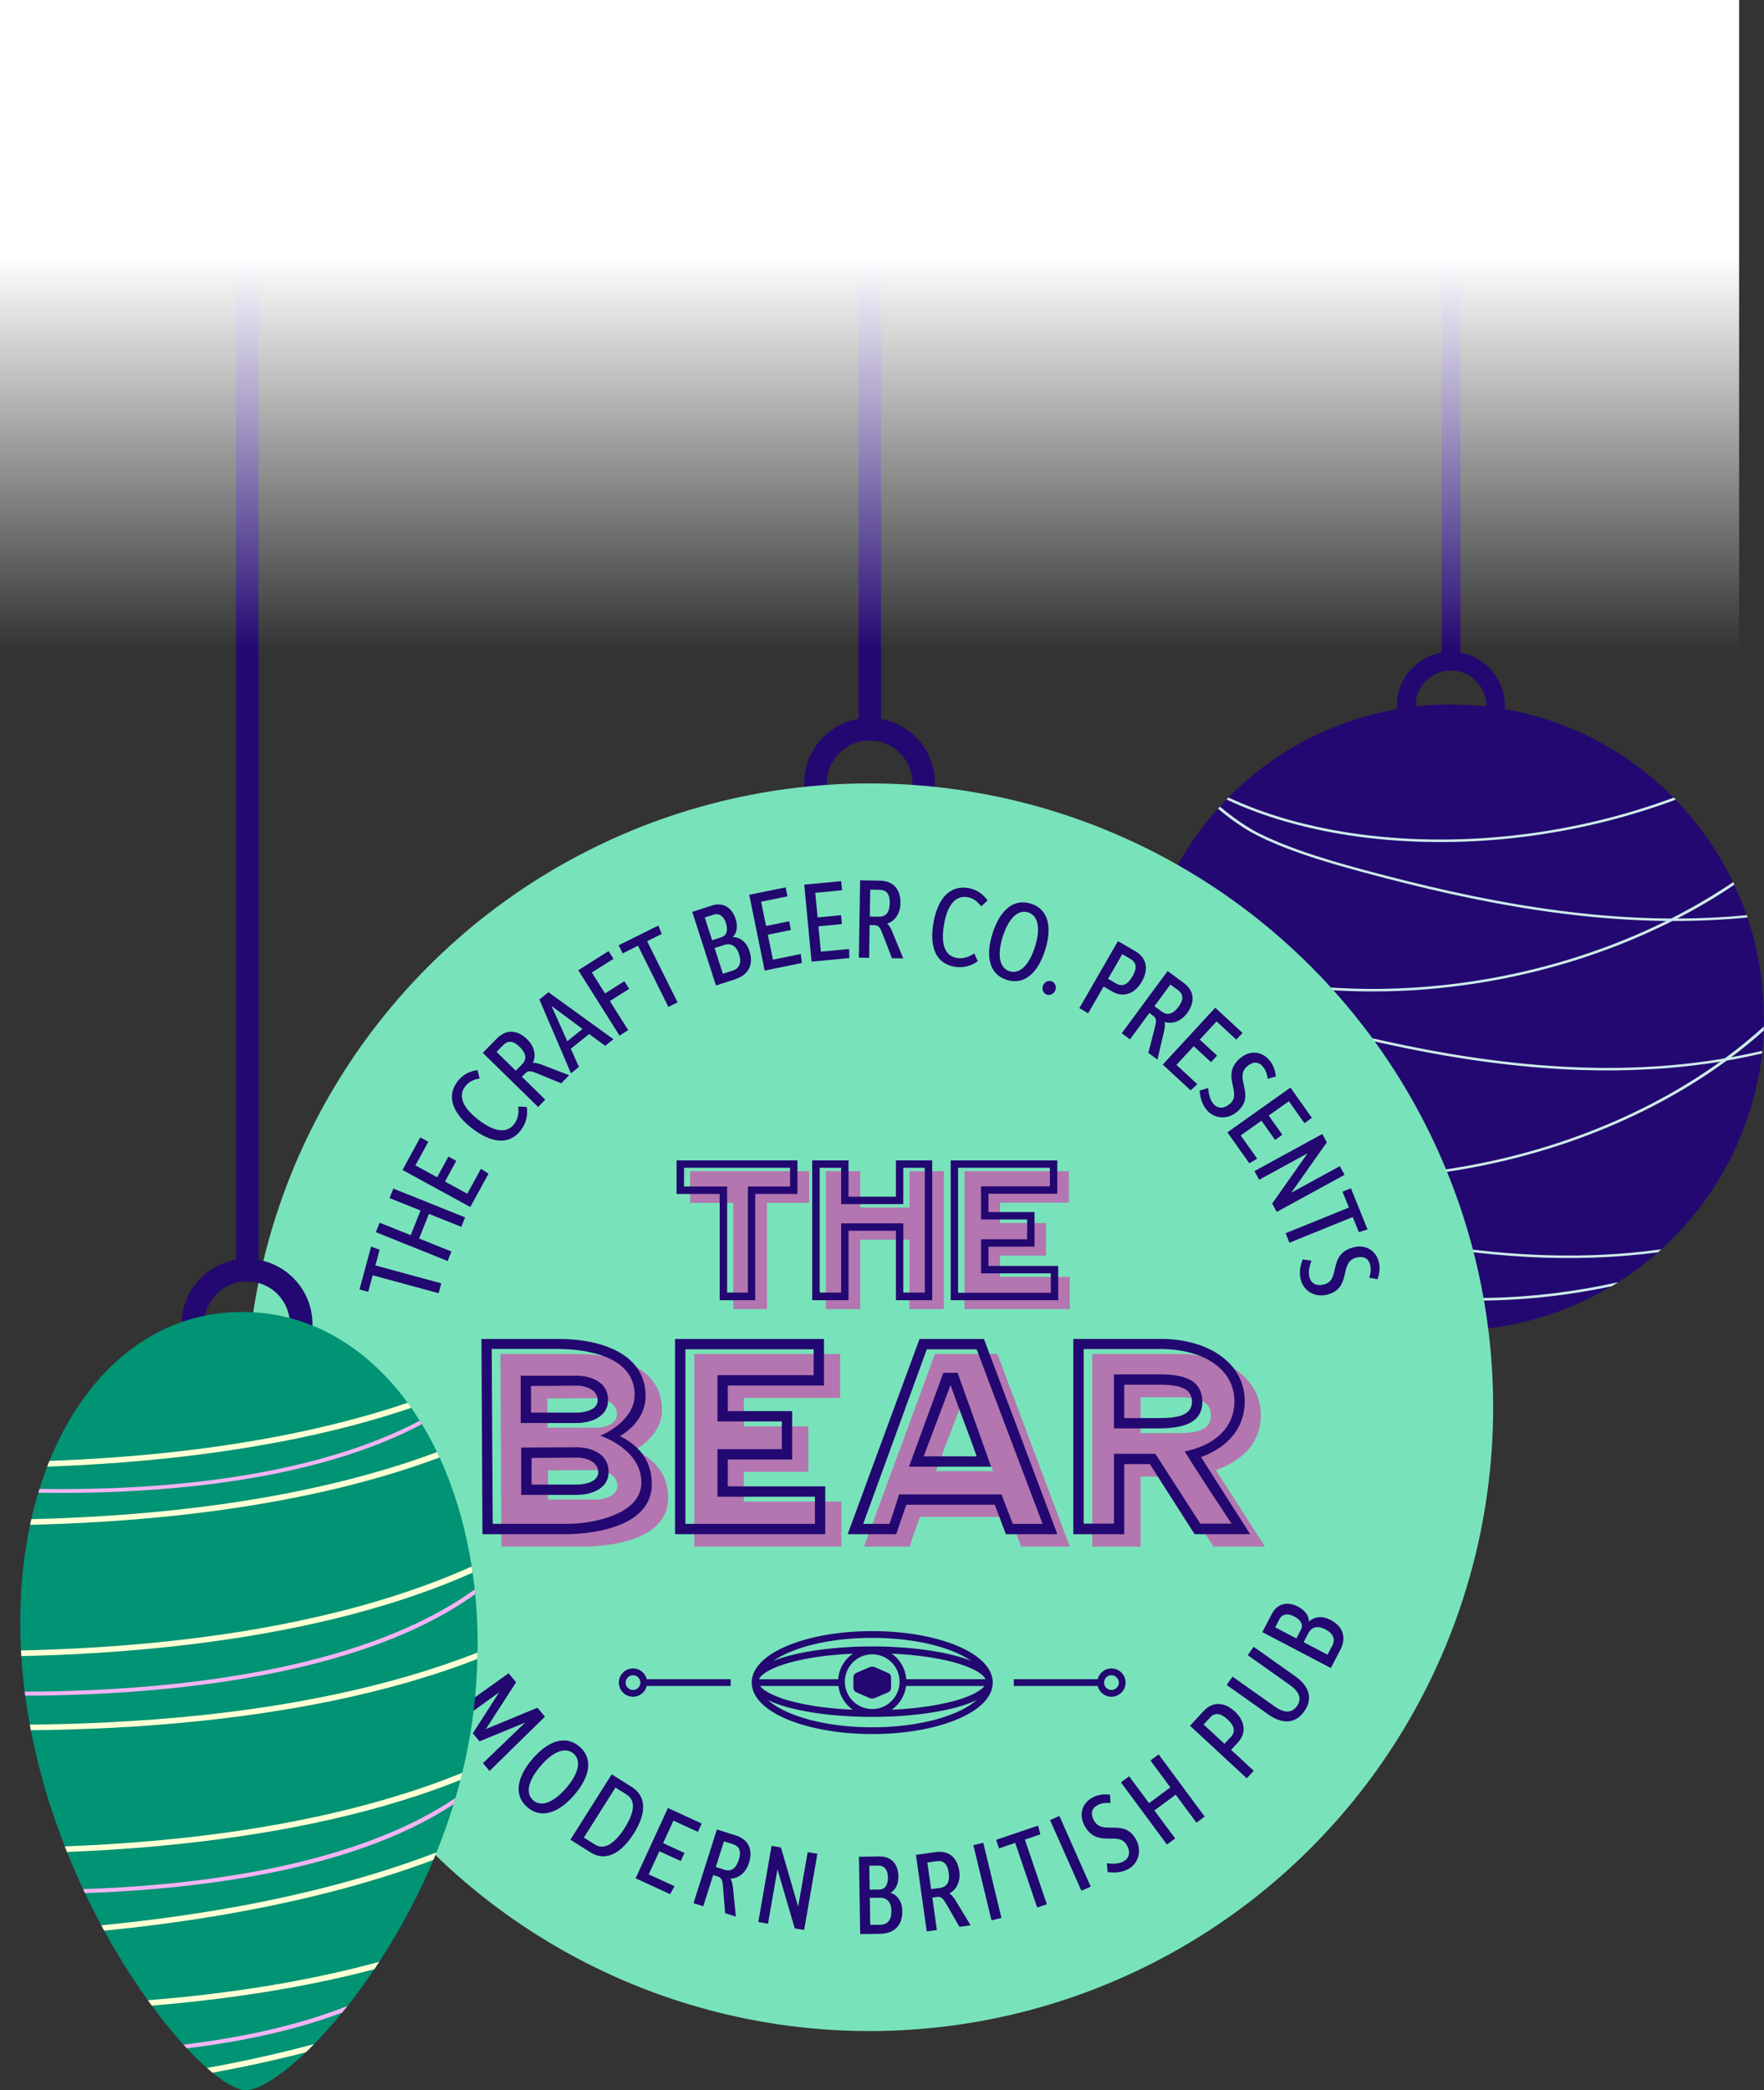 <?xml version="1.0" encoding="UTF-8"?><svg id="Layer_2" xmlns="http://www.w3.org/2000/svg" width="468.55" height="554.98" xmlns:xlink="http://www.w3.org/1999/xlink" viewBox="0 0 468.55 554.98"><rect x="0" y="0" width="468.55" height="554.98" fill="#333333" stroke="none"/><defs><style>.cls-1{fill:#ffffd5;}.cls-2{fill:#f4b3f4;}.cls-3{fill:url(#linear-gradient);}.cls-4{fill:#cdebe9;}.cls-5{stroke-width:4.96px;}.cls-5,.cls-6{fill:none;stroke:#230871;stroke-linecap:round;stroke-miterlimit:10;}.cls-6{stroke-width:6px;}.cls-7{fill:#009374;}.cls-8{fill:#78e3ba;}.cls-9{fill:#b376b0;}.cls-10{fill:#230871;}</style><linearGradient id="linear-gradient" x1="230.97" y1="423.31" x2="230.97" y2="528.06" gradientTransform="translate(0 596.05) scale(1 -1)" gradientUnits="userSpaceOnUse"><stop offset="0" stop-color="#fff" stop-opacity="0"/><stop offset="1" stop-color="#fff"/></linearGradient></defs><g id="Layer_2-2"><g id="Layer_1-2"><circle class="cls-6" cx="230.97" cy="208.01" r="14.38"/><line class="cls-6" x1="231.03" y1="193.63" x2="231.03" y2="42.57"/><path class="cls-10" d="M468.55,270.17c0,.74,0,1.48-.03,2.21v.18c0,.31-.02.61-.03.92v.17c-.03.62-.06,1.24-.1,1.86-.01.24-.03.48-.05.71,0,.16-.02.31-.03.47-.03.34-.05.68-.09,1.02-.02.17-.03.34-.05.51-.02.2-.04.39-.06.59,0,.06-.01.12-.02.18-.01.1-.02.2-.03.3-.01.14-.03.29-.05.43,0,.04,0,.08-.01.12-.02.17-.04.33-.06.5-.02.23-.05.45-.08.67-.01.09-.02.18-.04.26-.03.22-.06.45-.09.67s-.06.44-.09.65c-.02.12-.04.25-.05.37-.02.16-.05.31-.07.47-.05.28-.09.56-.14.84-.05.3-.1.6-.16.91-.02.12-.04.24-.07.36-.04.23-.09.45-.13.68-.02.1-.04.19-.06.29-.06.28-.11.57-.18.85,0,.05-.02.09-.03.14-.04.21-.09.41-.13.62-.05.23-.1.46-.16.69-.05.23-.11.46-.16.69-.05.2-.1.41-.15.61-.08.33-.16.67-.25.99-.06.23-.12.46-.18.68-.06.23-.12.46-.19.69-.11.38-.22.76-.33,1.14-.2.68-.41,1.35-.62,2.02h0c-.29.89-.59,1.78-.91,2.66-.39,1.07-.79,2.13-1.22,3.18-.32.79-.65,1.57-.99,2.34-.11.26-.23.52-.35.77-.35.77-.71,1.53-1.09,2.29-.13.25-.25.5-.38.76-.13.25-.25.5-.38.75l-.39.75c-.26.5-.53.99-.81,1.48-.11.2-.22.39-.33.59l-.34.59c-.23.39-.46.78-.69,1.17-.12.19-.23.39-.35.58h0c-.24.39-.48.77-.72,1.15-.97,1.53-1.98,3.02-3.05,4.47-.14.19-.27.37-.41.56-.08.11-.17.23-.26.34-.17.22-.34.45-.5.67-.41.54-.83,1.07-1.26,1.6-.16.2-.32.4-.48.6-.17.21-.34.41-.51.61-.13.15-.25.3-.38.45-.61.72-1.24,1.43-1.87,2.13-.43.47-.87.94-1.31,1.41-.46.48-.92.96-1.39,1.43s-.95.94-1.43,1.39c-.24.23-.48.46-.73.68-.24.23-.49.45-.73.68h-.01s-.05.05-.07.07c-.28.25-.55.5-.83.75-.19.17-.38.34-.57.5-.25.21-.49.42-.74.63-.28.24-.57.48-.86.71-.23.19-.47.38-.7.57-.04.03-.07.06-.11.09-.23.18-.45.36-.68.53-.26.21-.53.41-.79.61-.26.2-.53.4-.8.6s-.53.4-.8.59c-.27.2-.54.39-.81.58-.27.19-.55.39-.82.57-.28.19-.55.38-.83.57-.69.47-1.38.92-2.08,1.36-.15.09-.29.18-.44.27-.28.18-.57.35-.85.53-.15.09-.3.18-.45.27-1,.6-2.01,1.18-3.03,1.73-.3.16-.59.32-.89.47-.3.16-.6.31-.89.46l-.18.09c-.08.04-.16.08-.25.13h0c-.1.05-.2.1-.3.15-.36.18-.71.35-1.07.53-.3.15-.61.29-.92.44-.3.14-.61.28-.91.42-.23.1-.45.21-.68.31-.15.07-.31.14-.46.2-.25.11-.49.21-.74.32-.3.13-.6.25-.9.37-.53.22-1.06.43-1.59.63-.26.1-.52.2-.78.29-.34.13-.67.25-1.01.37s-.68.24-1.01.36c-.31.11-.63.21-.94.32-.05.02-.09.03-.14.05-.32.11-.64.21-.97.31-.34.11-.69.21-1.03.32-.68.21-1.37.4-2.06.59-1.06.29-2.12.55-3.19.8-.35.08-.71.16-1.06.24-.32.07-.64.14-.96.2-.21.04-.41.08-.62.12-.13.03-.26.05-.4.08-.19.04-.38.07-.57.1-.18.03-.35.07-.53.1-.12.02-.25.05-.37.07-.24.04-.48.08-.72.12-.16.03-.32.05-.48.08-.18.03-.36.06-.55.08-.07.01-.14.02-.21.03-.09.01-.19.03-.28.04-.18.03-.36.05-.54.07-.17.03-.34.05-.52.07-.19.03-.38.05-.57.07-.08.01-.16.02-.24.03-.16.02-.32.04-.49.06-.39.05-.78.09-1.18.13-.67.07-1.34.13-2.02.18-.45.03-.91.06-1.36.09-.11,0-.23.02-.34.02s-.23.01-.34.02c-.07,0-.14,0-.21.01-.21.01-.41.02-.62.03-.18,0-.36.02-.54.02-.3.01-.61.02-.91.03h-3.01c-.22,0-.43,0-.65-.01-.26,0-.53-.01-.79-.02h-.19c-.1,0-.21,0-.31-.01-.16,0-.32,0-.48-.02-.18,0-.36-.01-.54-.02h-.13c-.24-.01-.48-.02-.72-.04-.68-.04-1.35-.08-2.02-.14-.16-.01-.33-.02-.49-.04-.2-.02-.4-.03-.6-.05h-.04c-.25-.02-.5-.05-.75-.07-.26-.03-.52-.05-.77-.08-.16-.02-.33-.04-.49-.06-.13-.01-.25-.03-.38-.05-.07,0-.13-.01-.2-.02h0c-.13-.02-.27-.03-.4-.05-.23-.03-.46-.06-.68-.09-.31-.04-.61-.09-.92-.14-.05,0-.1-.01-.15-.02h0c-.15-.02-.3-.05-.46-.07-1.37-.21-2.72-.46-4.06-.75-.46-.1-.92-.2-1.38-.3-.25-.06-.5-.11-.74-.17s-.49-.12-.74-.18c-.35-.09-.7-.17-1.05-.27-.17-.05-.35-.09-.52-.14-1.44-.39-2.86-.81-4.26-1.27-.24-.08-.48-.16-.72-.24-4.05-1.37-7.96-3.03-11.71-4.98-.3-.15-.6-.31-.89-.47-.32-.17-.64-.35-.96-.52-.37-.21-.74-.41-1.11-.62-.25-.14-.5-.29-.76-.44-.07-.04-.14-.08-.21-.13-.28-.16-.55-.33-.83-.5-.04-.02-.08-.05-.12-.07-.27-.16-.53-.32-.79-.49-.67-.42-1.33-.85-1.99-1.28-3.77-2.5-7.32-5.31-10.63-8.38-.49-.45-.97-.91-1.44-1.38-.26-.26-.52-.51-.78-.77-1.28-1.28-2.52-2.61-3.72-3.97-3.04-3.46-5.79-7.17-8.22-11.1-.01-.02-.02-.04-.04-.06-.21-.34-.42-.69-.63-1.03-.76-1.27-1.49-2.56-2.18-3.87-.6-1.13-1.17-2.28-1.72-3.45-.14-.29-.27-.59-.41-.88-.74-1.63-1.43-3.29-2.07-4.98-3.46-9.14-5.35-19.05-5.35-29.4,0-2.18.09-4.35.25-6.49.28-3.58.78-7.1,1.49-10.54.06-.28.12-.56.18-.85.14-.62.28-1.25.43-1.86l.04-.17s.02-.09.03-.13c.03-.14.07-.28.1-.41,2.02-7.99,5.2-15.53,9.35-22.41.98-1.63,2.02-3.21,3.1-4.77,1.78-2.54,3.7-4.98,5.75-7.3.15-.18.31-.35.46-.53.17-.19.34-.37.5-.56.58-.63,1.17-1.26,1.76-1.87.17-.18.34-.36.52-.53.15-.15.3-.31.46-.46,6.37-6.35,13.77-11.67,21.92-15.69.84-.42,1.69-.82,2.55-1.2,3.65-1.65,7.44-3.05,11.35-4.16,3.71-1.06,7.52-1.86,11.42-2.4h0c.71-.1,1.43-.19,2.15-.27,2.74-.3,5.52-.48,8.33-.5h1.88c1.8.02,3.59.09,5.36.23.11,0,.22.02.32.03.98.07,1.95.17,2.92.28h0c.17.02.33.04.5.06,4.43.53,8.75,1.41,12.93,2.61,3.29.94,6.49,2.09,9.59,3.41h0c.85.36,1.7.74,2.54,1.13,6.95,3.25,13.38,7.43,19.13,12.38,0,0,.01,0,.02.02,1.69,1.46,3.32,2.98,4.89,4.57.04.05.09.09.13.13.14.14.27.28.41.42,1.19,1.23,2.34,2.49,3.45,3.79.15.17.29.34.44.52.04.04.07.08.1.12.15.18.3.36.45.55.04.04.07.08.11.13.14.17.29.35.43.53.04.05.08.1.12.15.15.18.3.37.44.56.35.44.69.88,1.03,1.33.09.12.19.25.28.37.14.18.28.37.41.55.2.26.39.53.58.8.18.25.37.51.55.77.24.34.48.69.72,1.04.14.21.28.42.42.63.05.07.09.13.13.2.14.21.28.42.41.63.17.27.34.53.51.8.52.82,1.03,1.66,1.52,2.5.31.53.62,1.07.92,1.61.15.27.3.54.45.82.16.29.32.59.47.88.12.23.24.46.36.7.2.38.39.77.58,1.16.11.22.21.44.32.66.02.03.04.07.05.1h0s.05.09.07.14c.09.18.17.36.26.54.05.11.1.21.15.32.11.24.22.48.33.72.04.08.08.16.11.24.08.18.16.36.24.54.32.73.63,1.46.93,2.2.12.3.25.61.37.91.09.24.19.48.28.73.3.79.59,1.59.87,2.39.08.22.15.44.23.66.16.48.32.97.48,1.46.07.22.14.44.21.65.1.32.2.64.29.97.1.32.19.65.28.97.09.34.19.67.28,1.01.09.32.17.64.25.95.08.33.16.66.25.99.1.44.21.87.3,1.32.05.22.1.45.15.67.36,1.67.67,3.35.92,5.05.05.34.1.68.15,1.02.09.67.18,1.35.26,2.03v.02c.04.34.08.68.11,1.02.01.15.03.3.04.44.02.16.03.31.04.46.02.24.04.48.06.71,0,.09.02.17.02.26.01.16.02.33.04.49.02.21.03.42.05.64,0,.14.02.29.02.43.01.15.02.29.02.44.01.22.02.44.03.66v.22c.01.23.02.46.03.69,0,.29.02.57.02.86,0,.35.02.71.02,1.06v1.06h.07Z"/><path class="cls-4" d="M445.12,212.33c-.16.06-.32.12-.49.18-1.51.56-3.03,1.09-4.56,1.61-12.87,4.35-26.54,7.3-40.51,8.65-13.84,1.33-28,1.09-41.68-1.04-.94-.14-1.87-.3-2.8-.46-4.71-.83-9.34-1.89-13.85-3.2-5.37-1.56-10.55-3.48-15.44-5.78.17-.18.34-.36.52-.53,5.09,2.39,10.5,4.35,16.1,5.93,4.78,1.35,9.7,2.42,14.69,3.23,1.35.22,2.69.42,4.05.6,14.42,1.93,29.31,1.81,43.74-.02,13.76-1.75,27.16-5.06,39.7-9.72.04.05.09.09.13.13.14.14.27.28.41.42h-.01Z"/><path class="cls-4" d="M464.21,243.61c-6.61.65-13.29.95-19.96.93-.53,0-1.06,0-1.59,0-1.65-.02-3.31-.05-4.96-.11-1.23-.04-2.45-.09-3.68-.15-16.59-.84-32.96-3.44-48.92-6.97-7.58-1.68-15.08-3.56-22.52-5.57-.48-.13-.97-.26-1.45-.39-7.56-2.06-15.09-4.28-22.15-7.22-1.63-.68-3.23-1.4-4.77-2.17-1.29-.65-2.54-1.34-3.74-2.1-2.48-1.56-4.77-3.3-6.94-5.12.17-.19.34-.37.5-.56,1.12.93,2.27,1.84,3.45,2.72,2.25,1.67,4.66,3.26,7.3,4.57.02,0,.04.02.06.03,3.26,1.6,6.72,2.98,10.23,4.24,5.64,2.01,11.48,3.7,17.35,5.27,1.76.47,3.53.94,5.3,1.4,7.78,2.03,15.62,3.9,23.56,5.53,15.24,3.12,30.85,5.31,46.62,5.84.68.02,1.37.05,2.05.06,1.34.03,2.69.05,4.03.06h1.58c6.16-.02,12.32-.31,18.43-.91.08.22.15.44.23.66v-.03Z"/><path class="cls-4" d="M460.71,234.9c-.87.59-1.75,1.17-2.64,1.74-4,2.57-8.17,4.98-12.51,7.22-.44.23-.87.45-1.31.67-2.53,1.28-5.12,2.5-7.75,3.66-4.67,2.07-9.49,3.94-14.43,5.6-12.87,4.35-26.54,7.3-40.51,8.65-8.72.84-17.56,1.05-26.34.56-6.11-.34-12.18-1.02-18.14-2.07-6.66-1.17-13.19-2.81-19.4-4.97-4.53-1.57-8.89-3.41-13.01-5.54l.04-.17s.02-.09.03-.13c.03-.14.07-.28.1-.41,4.07,2.13,8.37,3.96,12.84,5.53,8.08,2.83,16.7,4.77,25.45,5.95,4.14.55,8.32.94,12.52,1.16,10.42.56,20.94.12,31.22-1.18,13.82-1.76,27.28-5.09,39.86-9.78,3.42-1.27,6.77-2.64,10.05-4.11,1.98-.88,3.93-1.8,5.86-2.76l1.32-.66c5.75-2.92,11.24-6.14,16.41-9.64.02.05.05.09.07.14.09.18.17.36.26.54h.01Z"/><path class="cls-4" d="M468.08,278.99c-.01.1-.02.2-.03.3-.01.14-.03.29-.05.43h0c-2.34.55-4.7,1.04-7.07,1.49-.76.14-1.53.28-2.3.41-.55.09-1.11.19-1.66.28-12.19,1.97-24.69,2.62-37.13,2.21-1.27-.04-2.54-.1-3.81-.16-16.6-.84-32.96-3.44-48.92-6.97-6.8-1.5-13.53-3.17-20.21-4.95-1.26-.33-2.51-.67-3.76-1.01-7.56-2.06-15.09-4.28-22.15-7.22-.89-.37-1.77-.75-2.63-1.15-2.05-.94-4.03-1.96-5.88-3.13-2.61-1.64-5.01-3.47-7.27-5.39-.38-.32-.76-.65-1.13-.98.06-.28.12-.56.18-.85,1.66,1.48,3.41,2.9,5.23,4.26,2.25,1.67,4.66,3.26,7.3,4.57.46.23.93.45,1.4.67,2.86,1.33,5.86,2.51,8.89,3.6,6.64,2.37,13.56,4.29,20.5,6.11.72.19,1.43.38,2.15.56,7.78,2.03,15.62,3.9,23.56,5.53,15.35,3.14,31.08,5.35,46.98,5.85.57.02,1.13.03,1.7.05,12.16.3,24.38-.46,36.25-2.49.55-.09,1.11-.19,1.66-.29,1.91-.34,3.82-.73,5.71-1.14.84-.18,1.68-.37,2.51-.57h0l-.02-.02Z"/><path class="cls-4" d="M468.51,272.57c0,.31-.02.61-.03.92v.17c-2.74,2.45-5.61,4.8-8.62,7.05-.41.31-.82.61-1.23.91-2.28,1.68-4.64,3.29-7.06,4.85-10.86,6.98-23.01,12.78-35.99,17.16-5,1.69-10.12,3.17-15.33,4.42-8.2,1.98-16.63,3.41-25.18,4.23-14.78,1.42-29.94,1.05-44.48-1.5-7.04-1.23-13.92-3-20.45-5.34-.14-.29-.27-.59-.41-.88,8.5,3.12,17.64,5.23,26.92,6.47,14.42,1.93,29.31,1.81,43.74-.02,7.06-.9,14.03-2.21,20.84-3.9,6.51-1.62,12.87-3.58,19.02-5.88,12.6-4.69,24.34-10.74,34.72-17.93.67-.46,1.33-.93,1.98-1.4.41-.3.83-.6,1.23-.9,3.63-2.67,7.07-5.48,10.31-8.43h.02Z"/><path class="cls-4" d="M441.3,331.71s-.05.04-.07.06c-.28.25-.55.5-.83.75h0c-11.29,1.5-22.82,1.84-34.25,1.25-12.29-.64-24.46-2.32-36.41-4.66-3.65-.71-7.27-1.49-10.87-2.31-7.81-1.78-15.52-3.8-23.18-5.96-7.16-2.02-14.3-4.19-21.01-7.05-.21-.34-.42-.69-.63-1.03,2,.88,4.04,1.69,6.11,2.45,7.09,2.62,14.5,4.68,21.9,6.67,7.52,2.03,15.1,3.9,22.77,5.53,1.97.42,3.95.82,5.93,1.2,13.48,2.6,27.24,4.36,41.13,4.71,9.84.25,19.73-.25,29.42-1.6h0Z"/><path class="cls-4" d="M429.81,340.46h.01c-.14.09-.29.18-.43.27-.28.18-.55.35-.83.53-.15.09-.3.18-.44.27h0c-6.31,1.34-12.74,2.35-19.24,2.99-14.47,1.42-29.3,1.05-43.53-1.5-6.4-1.15-12.67-2.75-18.65-4.86-5.52-1.93-10.78-4.29-15.66-7.09-.91-.52-1.8-1.05-2.68-1.61-.82-.51-1.62-1.03-2.41-1.57,0,0-.02-.01-.03-.02-.08-.06-.13-.12-.14-.18-.05-.26.41-.52.75-.3.04.03.09.06.13.09.72.49,1.45.97,2.19,1.43.68.43,1.37.85,2.07,1.26,5.25,3.08,10.96,5.62,16.95,7.66,7.47,2.55,15.38,4.33,23.4,5.42,14.12,1.93,28.69,1.81,42.81-.02,5.31-.69,10.56-1.62,15.73-2.78h0Z"/><circle class="cls-5" cx="385.38" cy="187.44" r="11.88"/><line class="cls-5" x1="385.43" y1="175.55" x2="385.43" y2="42.57"/><circle class="cls-8" cx="230.97" cy="373.66" r="165.64"/><path class="cls-9" d="M183.32,310.98h31.61v8.41h-11.21v28.22h-8.95v-28.22h-11.46v-8.41h.01Z"/><path class="cls-9" d="M241.58,329.17h-13.08v18.44h-9.14v-36.63h9.14v9.64h13.08v-9.64h9.14v36.63h-9.14v-18.44Z"/><path class="cls-9" d="M256.18,310.98h27.73v8.36h-18.29v5.41h12.24v8.65h-12.24v5.65h18.53v8.55h-27.97v-36.63h0Z"/><path class="cls-10" d="M179.71,308.12h32.1v8.9h-11.21v28.22h-9.44v-28.22h-11.45v-8.9h0ZM181.68,315.05h11.46v28.17h5.51v-28.17h11.21v-4.97h-28.17v4.97h-.01Z"/><path class="cls-10" d="M237.97,326.8h-12.59v18.44h-9.64v-37.12h9.64v9.64h12.59v-9.64h9.64v37.12h-9.64v-18.44ZM239.94,343.22h5.7v-33.14h-5.7v9.64h-16.52v-9.64h-5.7v33.14h5.7v-18.39h16.52v18.39h0Z"/><path class="cls-10" d="M252.52,308.12h28.32v8.85h-18.29v4.87h12.24v9.19h-12.24v5.11h18.53v9.1h-28.56v-37.12h0ZM254.49,343.27h24.63v-5.16h-18.54v-9.05h12.24v-5.26h-12.24v-8.8h18.29v-4.92h-24.39v33.19h.01Z"/><path class="cls-9" d="M153.37,359.52c9.34,0,22.46,2.95,22.46,14.83,0,6.66-6.32,10.16-7.14,10.58,3.09,1.65,8.79,4.94,8.79,12.77,0,12.02-17.51,12.98-22.73,12.98h-21.56c0-.48-.27-49.93-.27-51.16h20.46,0ZM145.4,371.33v7.76h13.05c2.47,0,5.42-1.03,5.42-3.64-.07-3.16-3.43-4.19-5.7-4.19l-12.77.07ZM145.54,390.42v7.76h12.91c1.99,0,5.56-1.03,5.56-3.64-.07-3.02-3.3-4.19-5.36-4.19h-.34l-12.77.07Z"/><path class="cls-9" d="M184.41,359.52h38.73v11.67h-25.55v7.55h17.1v12.09h-17.1v7.9h25.89v11.95h-39.08v-51.16h.01Z"/><path class="cls-9" d="M264.93,359.52l19.23,51.16h-12.91l-3.02-7.9h-23.9l-2.75,7.9h-12.09s18.89-51.16,18.82-51.16,16.62,0,16.62,0h0ZM248.58,390.63h15.18s-7.49-20.12-7.49-20.19-7.69,20.19-7.69,20.19h0Z"/><path class="cls-9" d="M310.39,392.07h-7.42v18.61h-12.84v-51.16h22.94c12.43,0,21.84,6.46,21.84,16.34,0,6.87-4.6,11.95-11.95,14.49l13.05,20.33h-13.67l-11.95-18.61h0ZM302.97,370.99v9.55h9.61c5.29,0,9.06-.76,9.06-4.74s-3.91-4.81-9.06-4.81h-9.61Z"/><path class="cls-10" d="M148.54,355.53c9.82,0,22.94,3.23,22.94,15.18,0,6.66-5.97,10.16-6.8,10.58,3.09,1.65,8.45,4.94,8.45,12.77,0,12.22-17.85,13.32-23.07,13.32h-21.91c0-.48-.27-50.61-.27-51.85h20.67-.01ZM130.61,358.2c0,5.08.27,46.01.27,46.42h19.98c6.18,0,19.5-2.33,19.5-10.99s-10.3-12.22-10.92-12.43c.55-.14,9.13-3.85,9.13-10.85,0-10.16-12.64-12.16-20.46-12.16h-17.51,0ZM153.48,365.28c1.17,0,8.03.48,8.03,6.46,0,5.29-6.11,6.11-8.24,6.11h-14.97v-12.57h15.18ZM153.62,384.3c1.17,0,8.03.55,8.03,6.52,0,5.29-6.11,6.11-8.24,6.11h-14.97v-12.57l15.18-.07h0ZM141.05,368.02v7.07h12.22c1.44,0,5.49-.48,5.49-3.3-.07-3.23-4.12-3.85-5.29-3.85l-12.43.07h0ZM141.19,387.12v7.07h12.22c1.44,0,5.49-.48,5.49-3.3-.07-3.23-4.12-3.85-5.29-3.85l-12.43.07h0Z"/><path class="cls-10" d="M179.3,355.53h39.56v12.36h-25.55v6.8h17.1v12.84h-17.1v7.14h25.89v12.7h-39.9v-51.85h0ZM182.05,404.63h34.41v-7.21h-25.89v-12.64h17.1v-7.35h-17.1v-12.29h25.55v-6.87h-34.06v46.35h-.01Z"/><path class="cls-10" d="M244.25,355.53h17.1l19.5,51.85h-13.67l-2.95-7.83h-23.49c-.82,2.4-1.99,5.63-2.68,7.83h-12.91l19.09-51.85h.01ZM229.28,404.63h7c.82-2.4,1.85-5.63,2.54-7.83h27.19l3.02,7.83h7.9c-5.84-15.52-11.67-30.77-17.51-46.35h-13.25l-16.89,46.35h0ZM254.35,364.52l8.93,24.93h-21.84l9.13-24.93h3.78ZM245.35,386.7h14.08c-2.47-7.07-4.33-11.4-6.94-18.95l-7.14,18.95h0Z"/><path class="cls-10" d="M305.42,388.76h-6.8v18.61h-13.53v-51.85h23.28c12.29,0,22.25,6.18,22.25,16.55,0,7.21-4.6,12.29-11.61,14.83l13.05,20.46h-14.76l-11.88-18.61h0ZM318.81,404.56h8.31c-6.46-9.75-9.55-14.49-12.43-19.16,7.76-1.58,13.19-6.18,13.19-13.32,0-8.86-8.72-13.87-19.5-13.87h-20.53v46.35h8.03v-18.54h10.99l11.95,18.54h-.01ZM307.75,364.93c6.39,0,11.54,1.17,11.61,7.35,0,5.63-5.29,7-11.61,7h-11.88v-14.35h11.88ZM298.62,367.68v8.86h9.13c4.88,0,8.86-.62,8.86-4.4-.07-3.85-3.98-4.46-8.86-4.46h-9.13Z"/><path class="cls-10" d="M98.99,338.63l-1.19,4.39-2.32-.63,3.09-11.37,2.27.81-1.13,4.18,17.5,4.75-.71,2.62-17.5-4.75h0Z"/><path class="cls-10" d="M99.84,327.18l1.01-2.52,8.24,3.31,2.62-6.54-8.24-3.31,1.01-2.52,19.06,7.65-1.01,2.52-8.59-3.45-2.62,6.54,8.59,3.45-1.01,2.52s-19.06-7.65-19.06-7.65Z"/><path class="cls-10" d="M106.91,310.66l4.73-8.65,2.13,1.17-3.43,6.26,5.77,3.15,3-5.49,2.08,1.14-3,5.49,5.93,3.24,3.62-6.63,2.02,1.32-4.84,8.84-18.02-9.85h0Z"/><path class="cls-10" d="M125.37,299.6c-5.03-3.88-6.95-8.42-3.79-12.53,1.31-1.7,3.26-2.68,5.25-2.93l.58,2.24c-1.53.22-2.87.82-3.81,2.05-2.02,2.63-.63,5.74,3.48,8.9,4.1,3.16,7.45,3.79,9.5,1.13,1-1.3,1.26-2.93,1.06-4.64l2.27.11c.36,2.23-.2,4.4-1.58,6.2-3.12,4.05-7.87,3.39-12.95-.53h-.01Z"/><path class="cls-10" d="M128.25,279.55l3.69-3.77c2.59-2.64,5.58-2.27,8.07.16,1.9,1.86,2.48,4.24,1.52,6.31.67-.1,1.39.12,2.19.38l7.45,2.87-2.1,2.15-6.62-2.72c-1.39-.57-2.17-.71-2.9.03l-.93.95,6.21,6.08-1.9,1.94-14.68-14.36v-.02ZM138.74,282.52c1.28-1.31.97-2.89-.67-4.51-1.63-1.59-3.06-1.89-4.43-.49l-1.75,1.78,5.1,4.99,1.75-1.78h0Z"/><path class="cls-10" d="M143.26,265.4l2.42-1.94,17.26,12.48-2.19,1.76-4.26-3.14-4.88,3.91,2.17,4.82-2.12,1.7-8.39-19.6h0ZM154.72,273.22l-8.23-6.12,4.19,9.36,4.04-3.24Z"/><path class="cls-10" d="M153.61,257.61l8.04-5.07,1.3,2.06-5.75,3.62,3.51,5.56,5.13-3.24,1.28,2.03-5.13,3.24,4.87,7.72-2.3,1.45-10.96-17.37h.01Z"/><path class="cls-10" d="M169.46,251.12l-4.07,2.03-1.07-2.15,10.55-5.25.9,2.23-3.88,1.93,8.08,16.24-2.43,1.21-8.08-16.24h0Z"/><path class="cls-10" d="M183.87,242.13l5.26-1.7c2.77-.89,5.23.37,6.27,3.59.59,1.83.4,3.72-.78,4.8,1.93,0,3.66,1.28,4.45,3.71,1.07,3.31.06,6.26-3.88,7.52l-5.02,1.62-6.3-19.55h0ZM191.61,248.86c1.53-.49,1.77-2.03,1.22-3.74-.61-1.89-1.81-2.74-3.31-2.25l-2.32.75,1.95,6.04,2.47-.79h0ZM194.6,257.73c1.8-.58,2.45-2.08,1.71-4.37-.7-2.17-2.17-3.02-3.88-2.47l-2.62.84,2.2,6.83,2.59-.83Z"/><path class="cls-10" d="M199.02,237.59l9.66-1.97.49,2.38-7,1.43,1.31,6.44,6.13-1.25.47,2.32-6.13,1.25,1.35,6.63,7.4-1.51.29,2.39-9.88,2.01-4.1-20.12h.01Z"/><path class="cls-10" d="M213.62,234.9l9.81-.93.23,2.42-7.11.67.62,6.54,6.23-.59.22,2.36-6.23.59.64,6.73,7.52-.71.04,2.41-10.03.95-1.94-20.45h0Z"/><path class="cls-10" d="M228.47,233.75l5.28.09c3.7.06,5.49,2.49,5.43,5.97-.04,2.65-1.37,4.72-3.53,5.44.53.42.87,1.09,1.23,1.85l3.04,7.38-3-.05-2.58-6.68c-.55-1.4-.98-2.07-2.02-2.09l-1.33-.02-.14,8.69-2.72-.04.33-20.53h.01ZM233.53,243.41c1.83.03,2.77-1.28,2.81-3.59.04-2.27-.73-3.52-2.69-3.55l-2.5-.04-.12,7.14,2.5.04Z"/><path class="cls-10" d="M247.95,244.98c1.1-6.25,4.24-10.06,9.35-9.17,2.12.37,3.88,1.65,5.03,3.29l-1.72,1.56c-.9-1.25-2.06-2.16-3.58-2.43-3.27-.58-5.37,2.1-6.27,7.2-.9,5.1.1,8.36,3.4,8.94,1.62.28,3.19-.24,4.61-1.21l.95,2.06c-1.81,1.35-3.99,1.86-6.23,1.47-5.04-.89-6.65-5.41-5.54-11.72h0Z"/><path class="cls-10" d="M263.63,247.86c1.88-5.97,5.46-9.41,10.19-7.92s5.68,6.36,3.79,12.33c-1.87,5.94-5.46,9.41-10.19,7.92s-5.67-6.39-3.79-12.33ZM274.9,251.41c1.46-4.61,1.02-8.26-1.81-9.15s-5.29,1.84-6.74,6.45c-1.46,4.61-1.03,8.29,1.8,9.18s5.3-1.87,6.75-6.48h0Z"/><path class="cls-10" d="M279.43,260.58c.84.36,1.27,1.46.86,2.42-.41.96-1.5,1.42-2.34,1.07-.87-.37-1.3-1.48-.89-2.44.41-.96,1.5-1.42,2.37-1.05h0Z"/><path class="cls-10" d="M296.94,249.9l4.6,2.65c3.18,1.83,3.56,4.97,1.74,8.11-1.78,3.09-4.74,4.42-7.91,2.59l-2.24-1.29-4.09,7.09-2.35-1.36,10.26-17.79h-.01ZM296.47,261.15c1.7.98,3.13.2,4.35-1.91,1.23-2.13,1.12-3.66-.57-4.63l-2.16-1.25-3.77,6.54,2.16,1.25h-.01Z"/><path class="cls-10" d="M310.14,257.84l4.25,3.13c2.98,2.19,3.03,5.21.96,8.01-1.57,2.14-3.86,3.05-6.03,2.38.19.65.07,1.39-.07,2.22l-1.81,7.77-2.42-1.78,1.78-6.93c.37-1.46.41-2.25-.43-2.87l-1.07-.79-5.16,6.99-2.19-1.61,12.19-16.53h0ZM308.65,268.64c1.47,1.09,3,.56,4.37-1.29,1.35-1.83,1.45-3.29-.13-4.45l-2.01-1.48-4.24,5.75,2.01,1.48h0Z"/><path class="cls-10" d="M322.8,267.58l7.24,6.69-1.65,1.79-5.25-4.84-4.46,4.83,4.6,4.24-1.61,1.74-4.6-4.24-4.59,4.97,5.55,5.12-1.77,1.64-7.41-6.84,13.93-15.09h.02Z"/><path class="cls-10" d="M320.9,288.88c.1,1.3.41,3.09,1.43,4.26,1.13,1.28,2.78,1.34,4.39-.08,3.37-2.96-2.59-7.44,2.58-11.99,2.61-2.3,5.77-1.96,7.79.34,1.25,1.42,1.62,2.99,1.8,4.44l-2.17.6c-.18-1.31-.5-2.34-1.35-3.31-1.17-1.33-2.65-1.29-4.14.03-3.54,3.11,2.42,7.59-2.51,11.93-2.66,2.34-6.15,1.96-8.11-.27-1.4-1.59-1.85-3.59-1.97-5.25l2.26-.68v-.02Z"/><path class="cls-10" d="M342.76,288.78l5.7,8.04-1.98,1.41-4.13-5.82-5.36,3.8,3.62,5.1-1.93,1.37-3.62-5.1-5.51,3.91,4.37,6.16-2.07,1.24-5.83-8.22,16.75-11.89h-.01Z"/><path class="cls-10" d="M351.22,301.1l1.21,2.22-9.44,13.37,12.89-7.04,1.26,2.3-18.02,9.85-1.21-2.22,9.41-13.35-12.86,7.03-1.26-2.3,18.02-9.85h0Z"/><path class="cls-10" d="M358.3,320.64l-1.71-4.22,2.23-.9,4.42,10.92-2.3.73-1.63-4.01-16.81,6.81-1.02-2.52,16.81-6.81h0Z"/><path class="cls-10" d="M348.35,334.75c-.47,1.22-.95,2.97-.52,4.46.47,1.64,1.94,2.4,4.01,1.8,4.31-1.25.82-7.84,7.44-9.75,3.34-.97,6.05.68,6.9,3.62.53,1.82.19,3.4-.26,4.78l-2.21-.38c.39-1.26.54-2.33.18-3.57-.49-1.7-1.85-2.29-3.76-1.74-4.52,1.31-1.03,7.9-7.35,9.73-3.4.98-6.4-.84-7.22-3.7-.59-2.03-.15-4.04.45-5.59l2.34.34h0Z"/><path class="cls-10" d="M124.99,427.5l1.44,2.74-15.55,14.55-1.31-2.49,3.9-3.58-2.91-5.54-5.15,1.2-1.26-2.41,20.84-4.48h0ZM115.12,437.25l7.58-6.9-9.99,2.32,2.41,4.59h0Z"/><path class="cls-10" d="M135.08,444.29l2.01,2.4-8.05,12.43,13.71-5.67,1.99,2.37-14.71,14.42-1.74-2.08,11.21-10.78-12.13,5-1.78-2.13,6.97-10.87-12.48,8.96-1.74-2.08,16.76-11.97h-.02Z"/><path class="cls-10" d="M141.44,467.04c4.08-4.74,8.72-6.5,12.48-3.27,3.76,3.24,2.71,8.09-1.37,12.83-4.06,4.72-8.72,6.5-12.48,3.27-3.76-3.24-2.69-8.11,1.37-12.83ZM150.4,474.75c3.15-3.66,4.19-7.19,1.94-9.13s-5.59-.39-8.74,3.28c-3.15,3.66-4.21,7.22-1.96,9.15,2.25,1.94,5.61.36,8.76-3.3h0Z"/><path class="cls-10" d="M162.48,471.13l5.34,3.37c4.11,2.6,3.75,7.26.52,12.36-3.24,5.13-7.38,7.6-11.49,5l-5.34-3.37,10.97-17.36ZM158.08,489.8c2.48,1.57,5.29-.39,7.86-4.45,2.53-4.01,3.04-7.24.53-8.82l-2.99-1.89-8.39,13.28,2.99,1.89h0Z"/><path class="cls-10" d="M177.43,480.08l8.96,4.12-1.02,2.21-6.49-2.98-2.75,5.97,5.68,2.61-.99,2.15-5.68-2.61-2.83,6.14,6.86,3.16-1.18,2.1-9.16-4.21,8.58-18.66h.02Z"/><path class="cls-10" d="M190.43,485.78l5.03,1.59c3.52,1.12,4.55,3.96,3.49,7.27-.8,2.53-2.67,4.13-4.94,4.2.39.55.52,1.29.65,2.13l.8,7.94-2.86-.91-.56-7.14c-.12-1.5-.34-2.26-1.34-2.58l-1.27-.4-2.63,8.28-2.59-.82,6.21-19.58v.02ZM192.51,496.48c1.75.55,3.02-.43,3.72-2.63.69-2.17.31-3.58-1.56-4.17l-2.38-.75-2.16,6.81,2.38.75h0Z"/><path class="cls-10" d="M204.94,490.12l2.49.43,4.58,15.71,2.52-14.47,2.58.45-3.52,20.23-2.49-.43-4.59-15.68-2.51,14.44-2.58-.45,3.52-20.23h0Z"/><path class="cls-10" d="M228.15,493.03l5.53-.09c2.91-.05,4.9,1.88,4.95,5.26.03,1.93-.7,3.68-2.14,4.36,1.84.57,3.13,2.29,3.18,4.85.06,3.47-1.77,6-5.91,6.07l-5.28.09-.33-20.53h0ZM233.6,501.72c1.61-.03,2.28-1.43,2.25-3.23-.03-1.99-.94-3.14-2.52-3.12l-2.43.04.1,6.35,2.59-.04h0ZM233.87,511.07c1.9-.03,2.95-1.28,2.91-3.68-.04-2.27-1.19-3.52-3-3.49l-2.75.04.12,7.17,2.72-.04h0Z"/><path class="cls-10" d="M243.29,492.52l5.22-.74c3.66-.52,5.81,1.61,6.29,5.05.37,2.63-.62,4.87-2.64,5.92.59.33,1.03.94,1.51,1.64l4.15,6.82-2.97.42-3.58-6.2c-.76-1.3-1.29-1.89-2.32-1.75l-1.31.19,1.21,8.6-2.69.38-2.87-20.34h0ZM249.79,501.27c1.81-.26,2.54-1.7,2.21-3.98-.32-2.25-1.27-3.36-3.21-3.09l-2.47.35,1,7.07,2.47-.35Z"/><path class="cls-10" d="M258.54,489.94l2.64-.64,4.82,19.96-2.64.64-4.82-19.96Z"/><path class="cls-10" d="M269.66,489.34l-4.31,1.46-.77-2.27,11.16-3.79.59,2.33-4.1,1.39,5.83,17.17-2.57.87-5.83-17.17h0Z"/><path class="cls-10" d="M278.91,483.28l2.48-1.1,8.33,18.77-2.48,1.1-8.33-18.77Z"/><path class="cls-10" d="M293.99,494.74c1.3.18,3.11.26,4.46-.5,1.49-.83,1.9-2.43.85-4.31-2.18-3.92-7.82.96-11.17-5.06-1.69-3.04-.7-6.05,1.98-7.54,1.66-.92,3.27-.95,4.72-.82l.13,2.24c-1.32-.1-2.39,0-3.52.62-1.55.86-1.82,2.32-.85,4.05,2.29,4.11,7.93-.77,11.13,4.97,1.72,3.09.61,6.42-1.98,7.87-1.85,1.03-3.9,1.05-5.55.81l-.19-2.35v.02Z"/><path class="cls-10" d="M297.74,473.27l2.18-1.62,5.28,7.14,5.66-4.19-5.28-7.14,2.18-1.62,12.22,16.51-2.18,1.62-5.51-7.44-5.66,4.19,5.51,7.44-2.18,1.62-12.22-16.51Z"/><path class="cls-10" d="M316.08,458.24l3.61-3.9c2.49-2.69,5.63-2.36,8.3.1,2.62,2.43,3.26,5.6.77,8.29l-1.76,1.9,6.01,5.56-1.85,1.99-15.07-13.95h0ZM326.95,461.2c1.33-1.44.89-3.01-.9-4.66-1.81-1.67-3.32-1.91-4.65-.47l-1.7,1.83,5.54,5.13,1.7-1.83h0Z"/><path class="cls-10" d="M325.81,447.41l1.57-2.22,11.17,7.9c2.4,1.7,4.49,1.97,5.93-.06,1.46-2.06.5-3.94-1.87-5.62l-11.19-7.92,1.57-2.22,11.01,7.79c3.79,2.68,4.81,6,2.44,9.35-2.35,3.33-5.82,3.47-9.56.82l-11.06-7.83h-.01Z"/><path class="cls-10" d="M335.3,433.37l2.56-4.9c1.35-2.58,3.99-3.4,6.99-1.83,1.71.89,2.9,2.37,2.81,3.97,1.38-1.34,3.51-1.66,5.77-.47,3.08,1.61,4.43,4.42,2.51,8.09l-2.45,4.67-18.19-9.53h0ZM345.54,432.74c.75-1.43-.16-2.69-1.76-3.52-1.76-.92-3.21-.68-3.94.72l-1.13,2.16,5.63,2.95,1.2-2.3h0ZM353.89,436.96c.88-1.68.29-3.2-1.84-4.32-2.02-1.06-3.66-.63-4.5.96l-1.28,2.44,6.35,3.33,1.26-2.41h0Z"/><path class="cls-10" d="M227.44,444.2c-.43.18-.76.66-.76,1.11v2.89c-.02.45.31.93.73,1.12l3.56,1.56c.19.08.44.13.7.13s.49-.04.68-.12l3.57-1.53c.43-.18.76-.66.76-1.11v-2.89c.02-.45-.31-.93-.73-1.12l-3.56-1.56c-.19-.08-.44-.13-.7-.13s-.49.04-.68.12l-3.57,1.53ZM263.63,445.89c-.49-3.46-3.85-6.62-9.61-8.98-5.98-2.45-13.92-3.81-22.34-3.81s-16.36,1.35-22.34,3.81c-5.75,2.36-9.12,5.52-9.61,8.98-.04.21-.06.42-.06.64v.24c0,3.8,3.43,7.3,9.67,9.86,5.98,2.45,13.92,3.81,22.34,3.81s16.36-1.35,22.34-3.81c6.24-2.56,9.67-6.06,9.67-9.86v-.24c0-.22-.02-.43-.06-.64ZM210.02,438.57c5.77-2.37,13.47-3.67,21.66-3.67s15.89,1.3,21.66,3.67c1.81.74,3.36,1.57,4.63,2.45-6.17-2.53-16.43-3.85-26.29-3.85s-20.13,1.33-26.29,3.85c1.27-.88,2.82-1.71,4.63-2.45h0ZM238.95,446.53c0,4.01-3.26,7.27-7.27,7.27s-7.27-3.26-7.27-7.27,3.26-7.27,7.27-7.27,7.27,3.26,7.27,7.27ZM209.91,441.42c4.57-1.24,10.34-2.05,16.61-2.33-2.19,1.52-3.68,3.98-3.88,6.79h-21.04c.78-1.82,4.66-3.47,8.31-4.46h0ZM201.88,447.67h20.81c.33,2.61,1.77,4.88,3.83,6.31-6.27-.28-12.04-1.09-16.61-2.33-3.33-.9-6.84-2.35-8.03-3.98ZM253.34,454.97c-5.77,2.37-13.47,3.67-21.66,3.67s-15.89-1.3-21.66-3.67c-2.56-1.05-4.61-2.27-6.05-3.57,5.91,2.94,17.05,4.49,27.72,4.49s21.8-1.55,27.72-4.49c-1.45,1.31-3.49,2.52-6.05,3.57h-.02ZM253.45,451.65c-4.57,1.24-10.34,2.05-16.61,2.33,2.06-1.43,3.5-3.7,3.83-6.31h20.81c-1.19,1.63-4.7,3.07-8.03,3.98h0ZM240.72,445.87c-.2-2.81-1.69-5.27-3.88-6.79,6.27.28,12.04,1.09,16.61,2.33,3.65.99,7.52,2.64,8.31,4.46h-21.04ZM168.14,443.01c-2.07,0-3.76,1.69-3.76,3.76s1.69,3.76,3.76,3.76c1.76,0,3.25-1.22,3.65-2.86h22.29v-1.8h-22.29c-.4-1.64-1.89-2.86-3.65-2.86h0ZM168.14,448.74c-1.08,0-1.96-.88-1.96-1.96s.88-1.96,1.96-1.96,1.96.88,1.96,1.96-.88,1.96-1.96,1.96ZM295.22,443.01c-1.76,0-3.25,1.22-3.65,2.86h-22.29v1.8h22.29c.4,1.64,1.89,2.86,3.65,2.86,2.07,0,3.76-1.69,3.76-3.76s-1.69-3.76-3.76-3.76h0ZM295.22,448.74c-1.08,0-1.96-.88-1.96-1.96s.88-1.96,1.96-1.96,1.96.88,1.96,1.96-.88,1.96-1.96,1.96Z"/><circle class="cls-6" cx="65.62" cy="351.63" r="14.38"/><line class="cls-6" x1="65.68" y1="337.25" x2="65.68" y2="68.25"/><path class="cls-7" d="M126.85,437.13c0,.55,0,1.11-.01,1.66,0,.57-.02,1.15-.04,1.72-.1,3.77-.34,7.6-.74,11.47-.41,3.95-.99,7.85-1.73,11.68-.46,2.38-.97,4.73-1.54,7.06-.16.64-.32,1.28-.48,1.91-.42,1.61-.86,3.2-1.32,4.78-.16.56-.33,1.11-.5,1.67-1.35,4.38-2.88,8.65-4.55,12.77-.27.67-.54,1.33-.82,2-.44,1.04-.88,2.07-1.34,3.1-3.89,8.77-8.38,16.83-13.05,23.97-.43.66-.87,1.32-1.3,1.97-.98,1.45-1.96,2.85-2.94,4.22-1.38,1.92-2.78,3.76-4.16,5.51-.47.6-.95,1.2-1.43,1.77-2.54,3.11-5.06,5.92-7.48,8.39-.74.75-1.47,1.48-2.19,2.16-6.73,6.44-12.55,10.04-15.96,10.04-2.09,0-5.16-1.61-8.82-4.61-.48-.4-.97-.81-1.48-1.26-1.69-1.48-3.48-3.23-5.34-5.23-.3-.32-.6-.65-.91-.99-1.64-1.8-3.32-3.78-5.03-5.93-1.12-1.4-2.25-2.88-3.39-4.42-.34-.47-.69-.94-1.03-1.42-.63-.89-1.27-1.79-1.91-2.71-1.94-2.82-3.88-5.82-5.8-9-1.31-2.17-2.61-4.43-3.89-6.76-.26-.47-.52-.95-.77-1.42-1.48-2.75-2.92-5.6-4.32-8.55-.17-.35-.33-.7-.5-1.05-1.49-3.19-2.93-6.48-4.28-9.87-.2-.49-.39-.98-.58-1.48-.41-1.04-.81-2.09-1.2-3.15-2.32-6.26-4.37-12.81-6.03-19.57-.66-2.68-1.25-5.38-1.79-8.13-.1-.5-.19-.99-.28-1.49-.36-1.97-.69-3.95-.98-5.95-.08-.58-.16-1.16-.24-1.73-.05-.36-.1-.71-.14-1.07-.4-3.18-.7-6.33-.9-9.44-.03-.5-.06-1-.09-1.49-.12-2.34-.19-4.65-.2-6.94-.03-8.34.69-16.31,2.09-23.79.17-.89.34-1.77.53-2.64.11-.5.22-1,.33-1.5.54-2.4,1.16-4.74,1.85-7.02.1-.34.2-.67.31-1.01.63-2.02,1.32-4,2.06-5.93.2-.51.4-1.02.6-1.52,2.12-5.22,4.64-10.05,7.53-14.39,10.41-15.68,25.57-25.16,43.65-25.16,13.96,0,26.41,5.65,36.46,15.44.97.95,1.92,1.94,2.85,2.96,1.63,1.79,3.18,3.71,4.65,5.72.32.44.64.89.96,1.34.77,1.11,1.53,2.25,2.26,3.41.19.3.38.61.57.92,1.43,2.36,2.77,4.84,4.01,7.42.23.48.46.96.68,1.44.44.95.86,1.91,1.27,2.88,2.57,6.11,4.63,12.75,6.11,19.79.43,2.06.81,4.15,1.15,6.27.09.54.17,1.09.25,1.63.21,1.47.4,2.95.56,4.45.05.42.09.84.13,1.26.44,4.49.66,9.1.65,13.82l-.03.02Z"/><path class="cls-2" d="M112.05,378.15c-3.4,1.81-7.04,3.48-10.91,5.03-13.97,5.58-31,9.45-50.6,11.52-12.34,1.3-24.19,1.71-34.22,1.71-2.14,0-4.19-.02-6.15-.05.1-.34.2-.67.31-1.01,11.09.17,25.17-.1,39.98-1.67,19.3-2.04,42.35-6.58,61.03-16.45.19.3.38.61.56.92h0Z"/><path class="cls-1" d="M116.74,387.01c-19.86,7.42-43.64,12.63-70.75,15.49-13.31,1.4-26.23,2.11-38,2.38.11-.5.22-1,.33-1.5,11.64-.28,24.39-.98,37.54-2.37,21.94-2.32,47.17-6.83,70.21-15.44.23.48.46.96.68,1.44h-.01Z"/><path class="cls-1" d="M126.83,438.79c0,.57-.02,1.15-.04,1.72-20.34,7.91-44.94,13.43-73.17,16.41-16.18,1.71-31.77,2.37-45.43,2.5-.1-.5-.19-.99-.28-1.49,13.68-.12,29.34-.79,45.58-2.5,22.94-2.42,49.47-7.24,73.34-16.64h0Z"/><path class="cls-1" d="M125.51,417.59c-2.12.95-4.29,1.86-6.51,2.75-20.62,8.23-45.75,13.95-74.68,17-13.56,1.43-26.72,2.13-38.66,2.39-.03-.5-.06-1-.09-1.49,11.93-.26,25.07-.96,38.62-2.39,25.45-2.69,55.33-8.33,81.08-19.9.09.54.17,1.09.25,1.63h-.01Z"/><path class="cls-1" d="M109.23,373.82c-18.62,6.32-40.4,10.82-64.91,13.41-11.01,1.16-21.74,1.84-31.79,2.2.2-.51.4-1.02.6-1.52,9.83-.36,20.31-1.04,31.06-2.17,20.01-2.11,42.76-6.05,64.08-13.26.32.44.64.89.96,1.34Z"/><path class="cls-1" d="M122.79,470.72c-.16.64-.32,1.28-.48,1.91-20.62,8.23-45.73,13.94-74.65,16.99-10.31,1.09-20.38,1.75-29.86,2.13-.2-.49-.39-.98-.58-1.48,9.61-.37,19.84-1.04,30.32-2.14,23.56-2.48,50.91-7.5,75.26-17.41h0Z"/><path class="cls-1" d="M100.73,520.91c-.43.66-.87,1.32-1.3,1.97-14.88,3.92-31.39,6.85-49.38,8.75-3.27.34-6.52.65-9.74.91-.34-.47-.69-.94-1.03-1.42,3.51-.28,7.06-.61,10.64-.98,15.91-1.68,33.54-4.51,50.82-9.23h0Z"/><path class="cls-1" d="M115.93,491.85c-.27.67-.54,1.33-.82,2-17.03,6.38-36.68,11.43-58.64,15.04-9.91,1.63-19.62,2.85-28.8,3.76-.26-.47-.52-.95-.77-1.42,9.34-.92,19.25-2.16,29.36-3.82,18.74-3.08,39.82-7.93,59.68-15.55h-.01Z"/><path class="cls-1" d="M83.42,542.77c-.74.75-1.47,1.48-2.19,2.16-7.86,2.04-16.13,3.85-24.78,5.43-.48-.4-.97-.81-1.48-1.26,9.16-1.65,18.77-3.73,28.44-6.34h.01Z"/><path class="cls-2" d="M126.19,423.31c-7.25,5.2-16.02,9.68-26.22,13.4-15.39,5.62-34.08,9.55-55.57,11.69-13.62,1.36-26.68,1.81-37.71,1.85-.05-.36-.1-.71-.14-1.07,11.03-.03,24.11-.48,37.76-1.85,26.54-2.65,59.62-9.25,81.76-25.29.05.42.09.84.13,1.26h-.01Z"/><path class="cls-2" d="M120.98,477.41c-.16.56-.33,1.11-.5,1.67-6.77,4.44-14.73,8.29-23.85,11.51-15.41,5.45-34.13,9.15-55.66,10.99-6.3.54-12.48.89-18.4,1.09-.17-.35-.33-.7-.5-1.06,6.04-.21,12.37-.55,18.82-1.11,25.88-2.22,57.96-8.14,80.09-23.1h0Z"/><path class="cls-2" d="M92.32,532.61c-.48.6-.95,1.2-1.43,1.78-1.82.69-3.7,1.35-5.63,1.98-10.41,3.39-22.34,5.91-35.63,7.52-.3-.32-.61-.65-.91-.99,14.65-1.75,29.96-4.88,43.59-10.28h.01Z"/><rect class="cls-3" width="461.94" height="181.18"/></g></g></svg>